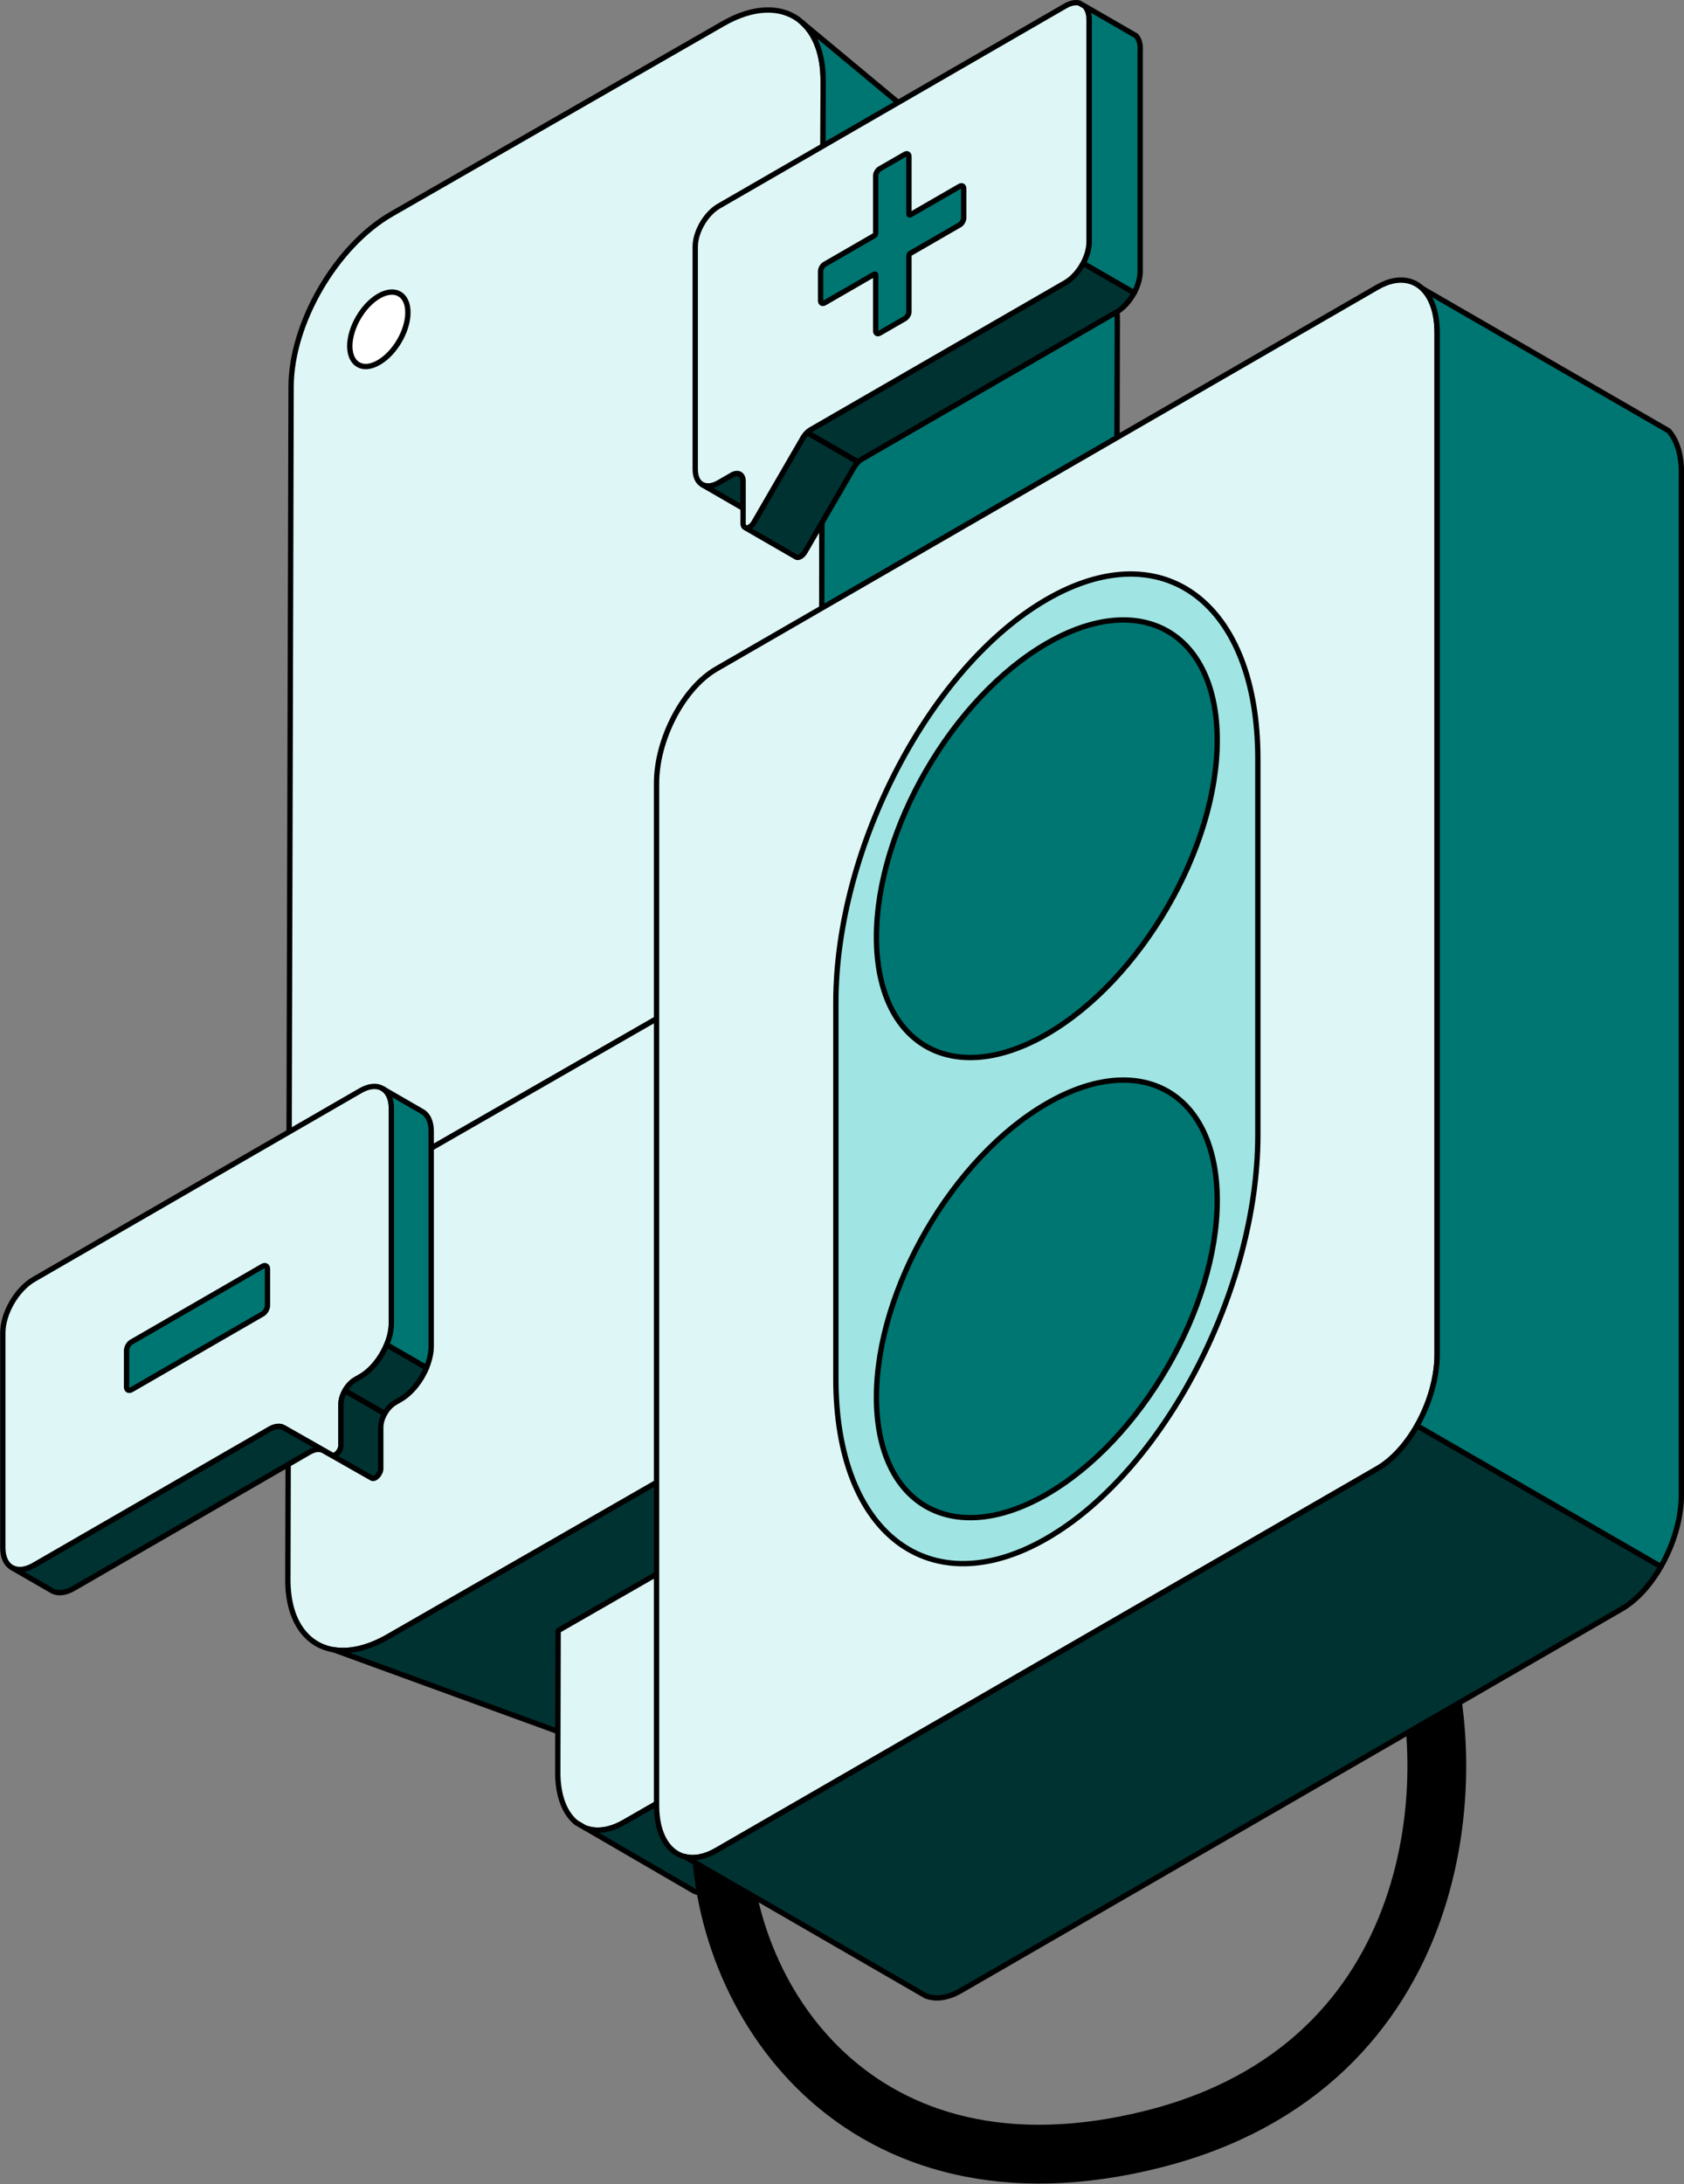 <?xml version="1.0" encoding="UTF-8"?> <svg xmlns="http://www.w3.org/2000/svg" width="435" height="564" viewBox="0 0 435 564" fill="none"><rect x="0" y="0" width="435" height="564" fill="#808080" stroke="none"/><path d="M74.602 317.59L161.373 267.78L212.052 238.686L212.425 99.248L212.632 20.896C212.646 14.161 210.713 9.081 207.415 6.004L206.228 5.01C201.494 1.56 194.552 1.656 186.795 6.1L101.184 55.248C86.871 63.46 75.236 83.403 75.195 99.786L74.615 317.576L74.602 317.59Z" fill="#DEF6F6" stroke="black" stroke-width="1.38" stroke-linecap="round" stroke-linejoin="round"></path><path d="M97.846 93.603C101.986 91.229 105.354 85.46 105.368 80.712C105.382 75.964 102.028 74.06 97.887 76.433C93.747 78.807 90.379 84.59 90.352 89.338C90.352 94.086 93.692 96.004 97.832 93.617L97.846 93.603Z" fill="white" stroke="black" stroke-width="1.38" stroke-linecap="round" stroke-linejoin="round"></path><path d="M86.063 425.96C78.983 424.732 74.332 418.259 74.359 407.853L74.594 317.59L161.365 267.78L212.045 238.686V238.865L211.81 327.831V328.948C211.783 336.884 209.05 345.662 204.592 353.529C199.858 361.907 193.192 369.263 185.808 373.5L161.048 387.716L100.196 422.648C94.979 425.643 90.135 426.664 86.077 425.974L86.063 425.96Z" fill="#DEF6F6" stroke="black" stroke-width="1.38" stroke-linecap="round" stroke-linejoin="round"></path><path d="M86.094 425.96C90.151 426.664 94.996 425.629 100.213 422.634L161.064 387.702L185.824 373.486C193.208 369.249 199.875 361.893 204.609 353.515L280.393 391.511C276.087 398.661 270.263 404.871 263.873 408.543L184.789 453.936C178.62 457.469 173.017 458.035 168.793 456.089L86.094 425.946V425.96Z" fill="#003231" stroke="black" stroke-width="1.38" stroke-linecap="round" stroke-linejoin="round"></path><path d="M204.608 353.529C209.052 345.662 211.798 336.884 211.812 328.948V327.831L212.047 238.865V238.686L212.419 99.248L212.626 20.896C212.64 14.161 210.708 9.081 207.409 6.004L280.958 67.159C285.692 69.45 288.632 74.915 288.618 82.879L288.08 284.204L287.859 367.414C287.845 375.225 284.961 383.907 280.379 391.525L204.594 353.529H204.608Z" fill="#007672" stroke="black" stroke-width="1.38" stroke-linecap="round" stroke-linejoin="round"></path><path d="M148.84 470.622C145.873 468.221 144.051 463.68 144.078 457.511L144.175 421.047L199.092 389.524L199.009 422.137V425.988C198.968 438.63 191.252 453.287 181.757 458.739L172.303 464.163L161.206 470.54C157.466 472.679 154.016 473.079 151.2 472.002L148.854 470.636L148.84 470.622Z" fill="#DEF6F6" stroke="black" stroke-width="1.38" stroke-linecap="round" stroke-linejoin="round"></path><path d="M151.211 471.989C154.026 473.079 157.477 472.679 161.217 470.526L172.314 464.149L181.768 458.725C191.263 453.274 198.978 438.616 199.006 425.974V422.123L199.103 389.51L227.299 405.893L227.203 442.357C227.175 454.999 219.446 469.656 209.965 475.108L189.414 486.908C185.674 489.048 182.223 489.448 179.408 488.371L151.211 471.989Z" fill="#003231" stroke="black" stroke-width="1.38" stroke-linecap="round" stroke-linejoin="round"></path><path d="M366.027 423.062C378.103 457.193 373.783 533.365 297.681 552.397C221.579 571.43 185.363 515.685 186.177 471.299" stroke="black" stroke-width="15.182" stroke-linecap="round" stroke-linejoin="round"></path><path d="M237.039 514.167L239.109 515.354C238.364 515.064 237.674 514.663 237.039 514.167Z" fill="white"></path><path d="M237.039 514.167C237.674 514.677 238.364 515.077 239.109 515.354L237.039 514.167Z" fill="black"></path><path d="M232.93 238.465C232.93 227.175 239.803 214.036 248.263 209.15L371.001 138.293V349.72C371.001 355.572 369.124 362.238 365.826 368.021C363.024 372.962 359.408 376.868 355.668 379.035L232.93 449.892V238.465Z" fill="white"></path><path d="M370.767 138.693V349.72C370.767 355.53 368.89 362.155 365.619 367.911C362.831 372.81 359.256 376.688 355.544 378.841L233.151 449.506V238.479C233.151 227.272 239.983 214.202 248.36 209.357L310.868 173.266L319.825 168.09L370.753 138.679M371.222 137.892L319.604 167.69L310.647 172.866L248.139 208.957C239.61 213.884 232.695 227.092 232.695 238.479V450.306L355.778 379.242C359.712 376.978 363.3 372.948 366.033 368.145C369.221 362.528 371.236 355.862 371.236 349.734V137.892H371.222Z" fill="black"></path><path d="M430.998 111.214L426.609 108.688C428.307 109.019 429.798 109.889 430.998 111.214Z" fill="white"></path><path d="M426.609 108.688L430.998 111.214C429.798 109.875 428.307 109.005 426.609 108.688Z" fill="black"></path><path d="M371.222 85.832V349.72C371.222 355.848 369.207 362.528 366.019 368.131C363.3 372.934 359.698 376.951 355.764 379.228L232.681 450.293L185.038 477.799C182.015 479.552 179.186 480.021 176.798 479.386C175.487 479.041 174.3 478.351 173.293 477.371C170.988 475.108 169.594 471.243 169.594 466.137V202.249C169.594 190.877 176.508 177.669 185.038 172.741L355.764 74.17C358.828 72.403 361.685 71.948 364.087 72.611C365.343 72.956 366.474 73.618 367.454 74.556C369.8 76.82 371.208 80.698 371.208 85.846L371.222 85.832Z" fill="#DEF6F6" stroke="black" stroke-width="1.38" stroke-linecap="round" stroke-linejoin="round"></path><path d="M270.417 397.211C240.315 414.588 215.914 396.149 215.914 356.014V258.891C215.914 218.756 240.315 172.134 270.417 154.758C300.518 137.382 324.919 155.821 324.919 195.956V293.078C324.919 333.213 300.518 379.835 270.417 397.211Z" fill="#A0E5E3" stroke="black" stroke-width="1.38" stroke-linecap="round" stroke-linejoin="round"></path><path d="M314.425 191.167C314.425 219.032 294.717 252.984 270.412 267.021C246.107 281.057 226.398 269.836 226.398 241.984C226.398 214.133 246.107 180.167 270.412 166.13C294.717 152.094 314.425 163.315 314.425 191.167Z" fill="#007672" stroke="black" stroke-width="1.38" stroke-linecap="round" stroke-linejoin="round"></path><path d="M314.425 309.971C314.425 337.837 294.717 371.789 270.412 385.825C246.107 399.861 226.398 388.641 226.398 360.789C226.398 332.937 246.107 298.971 270.412 284.935C294.717 270.899 314.425 282.119 314.425 309.971Z" fill="#007672" stroke="black" stroke-width="1.38" stroke-linecap="round" stroke-linejoin="round"></path><path d="M429.039 404.512C426.321 409.246 422.773 413.208 418.881 415.457L248.155 514.029C244.787 515.975 241.668 516.333 239.129 515.354L237.059 514.153L176.828 479.373C179.216 480.007 182.045 479.538 185.068 477.785L232.711 450.279L355.794 379.214C359.728 376.951 363.316 372.921 366.049 368.118L429.053 404.499L429.039 404.512Z" fill="#003231" stroke="black" stroke-width="1.38" stroke-linecap="round" stroke-linejoin="round"></path><path d="M434.322 122.062V385.949C434.322 392.132 432.279 398.868 429.036 404.512L366.031 368.131C369.219 362.514 371.234 355.848 371.234 349.72V85.832C371.234 80.684 369.813 76.806 367.48 74.543L426.62 108.688L431.009 111.214C433.093 113.519 434.336 117.231 434.336 122.062H434.322Z" fill="#007672" stroke="black" stroke-width="1.38" stroke-linecap="round" stroke-linejoin="round"></path><path d="M205.742 143.868C205.66 143.841 205.577 143.786 205.508 143.73L205.742 143.868Z" fill="white"></path><path d="M205.5 143.73C205.569 143.786 205.652 143.841 205.735 143.868L205.5 143.73Z" fill="black"></path><path d="M294.514 12.601V70.057C294.514 71.851 293.934 73.825 292.968 75.619L279.773 68.001C280.74 66.207 281.319 64.247 281.319 62.466V4.996C281.319 3.464 280.891 2.291 280.16 1.56L291.974 8.378L293.423 9.206C294.127 9.937 294.541 11.097 294.541 12.587L294.514 12.601Z" fill="#007672" stroke="black" stroke-width="1.38" stroke-linecap="round" stroke-linejoin="round"></path><path d="M292.968 75.605C291.85 77.689 290.222 79.525 288.414 80.574L222.594 118.57C222.276 118.749 221.959 118.998 221.655 119.288L208.461 111.669C208.751 111.379 209.068 111.145 209.386 110.965L275.206 72.969C277.014 71.92 278.642 70.071 279.76 67.987L292.955 75.605H292.968Z" fill="#003231" stroke="black" stroke-width="1.38" stroke-linecap="round" stroke-linejoin="round"></path><path d="M221.662 119.301C221.262 119.688 220.903 120.157 220.599 120.682L207.957 142.474C207.294 143.606 206.342 144.103 205.735 143.882L205.5 143.744L192.609 136.305C193.217 136.457 194.114 135.96 194.749 134.884L195.77 133.117L207.377 113.091C207.681 112.566 208.053 112.083 208.454 111.697L221.648 119.315L221.662 119.301Z" fill="#003231" stroke="black" stroke-width="1.38" stroke-linecap="round" stroke-linejoin="round"></path><path d="M281.318 4.996V62.453C281.318 64.233 280.738 66.207 279.772 67.987C278.654 70.071 277.026 71.92 275.218 72.969L209.398 110.965C209.08 111.145 208.776 111.393 208.473 111.669C208.073 112.056 207.7 112.539 207.396 113.063L195.789 133.089L195.637 133.352L194.768 134.856C194.133 135.946 193.236 136.429 192.628 136.277L192.242 136.057C192.063 135.863 191.952 135.56 191.952 135.146V124.284C191.952 122.49 190.682 121.772 189.123 122.669L185.686 124.656C184.03 125.609 182.526 125.719 181.435 125.14L181.284 125.057C180.235 124.408 179.586 123.069 179.586 121.192V63.736C179.586 59.871 182.319 55.165 185.686 53.219L275.204 1.532C276.556 0.745 277.812 0.538 278.82 0.8L280.145 1.573C280.876 2.305 281.304 3.478 281.304 5.01L281.318 4.996Z" fill="#DEF6F6" stroke="black" stroke-width="1.38" stroke-linecap="round" stroke-linejoin="round"></path><path d="M192.613 136.291C192.461 136.25 192.337 136.181 192.227 136.07L192.613 136.291Z" fill="white"></path><path d="M192.227 136.07C192.337 136.181 192.461 136.25 192.613 136.291L192.227 136.07Z" fill="black"></path><path d="M191.929 124.298V131.226L181.398 125.14C182.503 125.733 183.993 125.623 185.649 124.656L189.086 122.669C190.646 121.772 191.915 122.49 191.915 124.284L191.929 124.298Z" fill="#003231" stroke="black" stroke-width="1.38" stroke-linecap="round" stroke-linejoin="round"></path><path d="M248.634 48.03C248.841 48.14 248.937 48.375 248.937 48.706V56.269C248.937 56.601 248.841 56.946 248.634 57.291C248.427 57.636 248.178 57.898 247.902 58.064L235.219 65.378C234.929 65.544 234.791 65.793 234.791 66.124V80.464C234.791 80.795 234.694 81.14 234.487 81.485C234.28 81.83 234.032 82.092 233.756 82.258L227.241 86.012C226.951 86.177 226.703 86.205 226.51 86.095C226.303 85.984 226.206 85.763 226.206 85.418V71.079C226.206 70.747 226.054 70.665 225.778 70.83L213.012 78.2C212.722 78.366 212.473 78.393 212.28 78.283C212.073 78.173 211.977 77.952 211.977 77.607V70.043C211.977 69.712 212.073 69.367 212.28 69.022C212.487 68.677 212.722 68.415 213.012 68.249L225.778 60.879C226.068 60.714 226.206 60.465 226.206 60.134V45.394C226.206 45.062 226.303 44.717 226.51 44.372C226.717 44.027 226.951 43.765 227.241 43.599L233.756 39.845C234.045 39.68 234.294 39.652 234.487 39.763C234.694 39.873 234.791 40.108 234.791 40.439V55.179C234.791 55.51 234.929 55.593 235.219 55.427L247.902 48.113C248.192 47.947 248.441 47.919 248.634 48.03Z" fill="#007672" stroke="black" stroke-width="1.38" stroke-linecap="round" stroke-linejoin="round"></path><path d="M101.107 288.882V341.674C101.107 343.468 100.651 345.386 99.892 347.236C98.484 350.645 95.959 353.833 93.102 355.475L91.749 356.262C90.714 356.855 89.789 357.877 89.127 359.05C88.478 360.182 88.078 361.451 88.078 362.597V373.238C88.078 374.646 86.588 376.205 85.732 375.708L73.283 368.628C72.33 368.076 71.033 368.214 69.68 369.001L11.023 402.856V350.065C11.023 344.986 14.612 338.803 19.028 336.25L101.121 288.868L101.107 288.882Z" fill="#DEF6F6" stroke="black" stroke-width="1.38" stroke-linecap="round" stroke-linejoin="round"></path><path d="M101.106 286.191V341.674C101.106 343.468 100.65 345.386 99.891 347.236C98.484 350.645 95.958 353.833 93.101 355.475L91.748 356.262C90.713 356.855 89.789 357.877 89.126 359.05C88.477 360.182 88.077 361.451 88.077 362.597V373.238C88.077 374.646 86.587 376.205 85.731 375.708L73.282 368.628C72.329 368.076 71.032 368.214 69.68 369.001L11.023 402.856L8.732 404.181C6.634 405.382 4.729 405.575 3.307 404.871C3.225 404.844 3.128 404.802 3.045 404.747L2.935 404.678C2.866 404.637 2.797 404.581 2.728 404.54L2.686 404.512C1.458 403.602 0.727 401.932 0.727 399.627V344.158C0.727 339.079 4.329 332.896 8.745 330.342L93.115 281.623C95.296 280.367 97.283 280.215 98.732 281.029L98.981 281.167C100.319 282.037 101.134 283.762 101.134 286.191H101.106Z" fill="#DEF6F6" stroke="black" stroke-width="1.38" stroke-linecap="round" stroke-linejoin="round"></path><path d="M99.39 364.998C98.741 366.13 98.355 367.4 98.355 368.545V379.186C98.355 380.594 96.864 382.154 96.008 381.657L83.559 374.577C82.593 374.038 81.31 374.176 79.957 374.949L19.023 410.144C16.939 411.344 15.062 411.524 13.627 410.861L13.199 410.613L3.289 404.899C4.711 405.603 6.615 405.423 8.713 404.209L11.004 402.884L69.661 369.028C71.014 368.242 72.311 368.117 73.263 368.656L85.713 375.736C86.582 376.233 88.059 374.659 88.059 373.266V362.624C88.059 361.465 88.459 360.195 89.108 359.077L99.39 365.012V364.998Z" fill="#003231" stroke="black" stroke-width="1.38" stroke-linecap="round" stroke-linejoin="round"></path><path d="M111.387 292.112V347.594C111.387 349.389 110.931 351.307 110.158 353.17L99.876 347.236C100.649 345.386 101.091 343.468 101.091 341.674V286.191C101.091 283.762 100.276 282.037 98.938 281.167L108.737 286.826L109.289 287.143C110.586 288.013 111.387 289.724 111.387 292.112Z" fill="#007672" stroke="black" stroke-width="1.38" stroke-linecap="round" stroke-linejoin="round"></path><path d="M110.177 353.17C108.769 356.579 106.257 359.74 103.386 361.396L102.034 362.183C100.999 362.776 100.06 363.811 99.384 364.985L89.102 359.05C89.778 357.877 90.703 356.855 91.724 356.262L93.076 355.475C95.947 353.833 98.459 350.645 99.867 347.236L110.149 353.17H110.177Z" fill="#003231" stroke="black" stroke-width="1.38" stroke-linecap="round" stroke-linejoin="round"></path><path d="M33.06 358.926C32.812 358.788 32.688 358.512 32.688 358.098V348.74C32.688 348.326 32.812 347.912 33.06 347.47C33.309 347.029 33.612 346.725 33.971 346.518L67.813 326.975C68.171 326.768 68.475 326.74 68.724 326.878C68.972 327.016 69.096 327.292 69.096 327.706V337.064C69.096 337.478 68.972 337.892 68.724 338.334C68.475 338.761 68.171 339.079 67.813 339.286L33.971 358.829C33.612 359.036 33.309 359.064 33.06 358.926Z" fill="#007672" stroke="black" stroke-width="1.38" stroke-linecap="round" stroke-linejoin="round"></path></svg> 